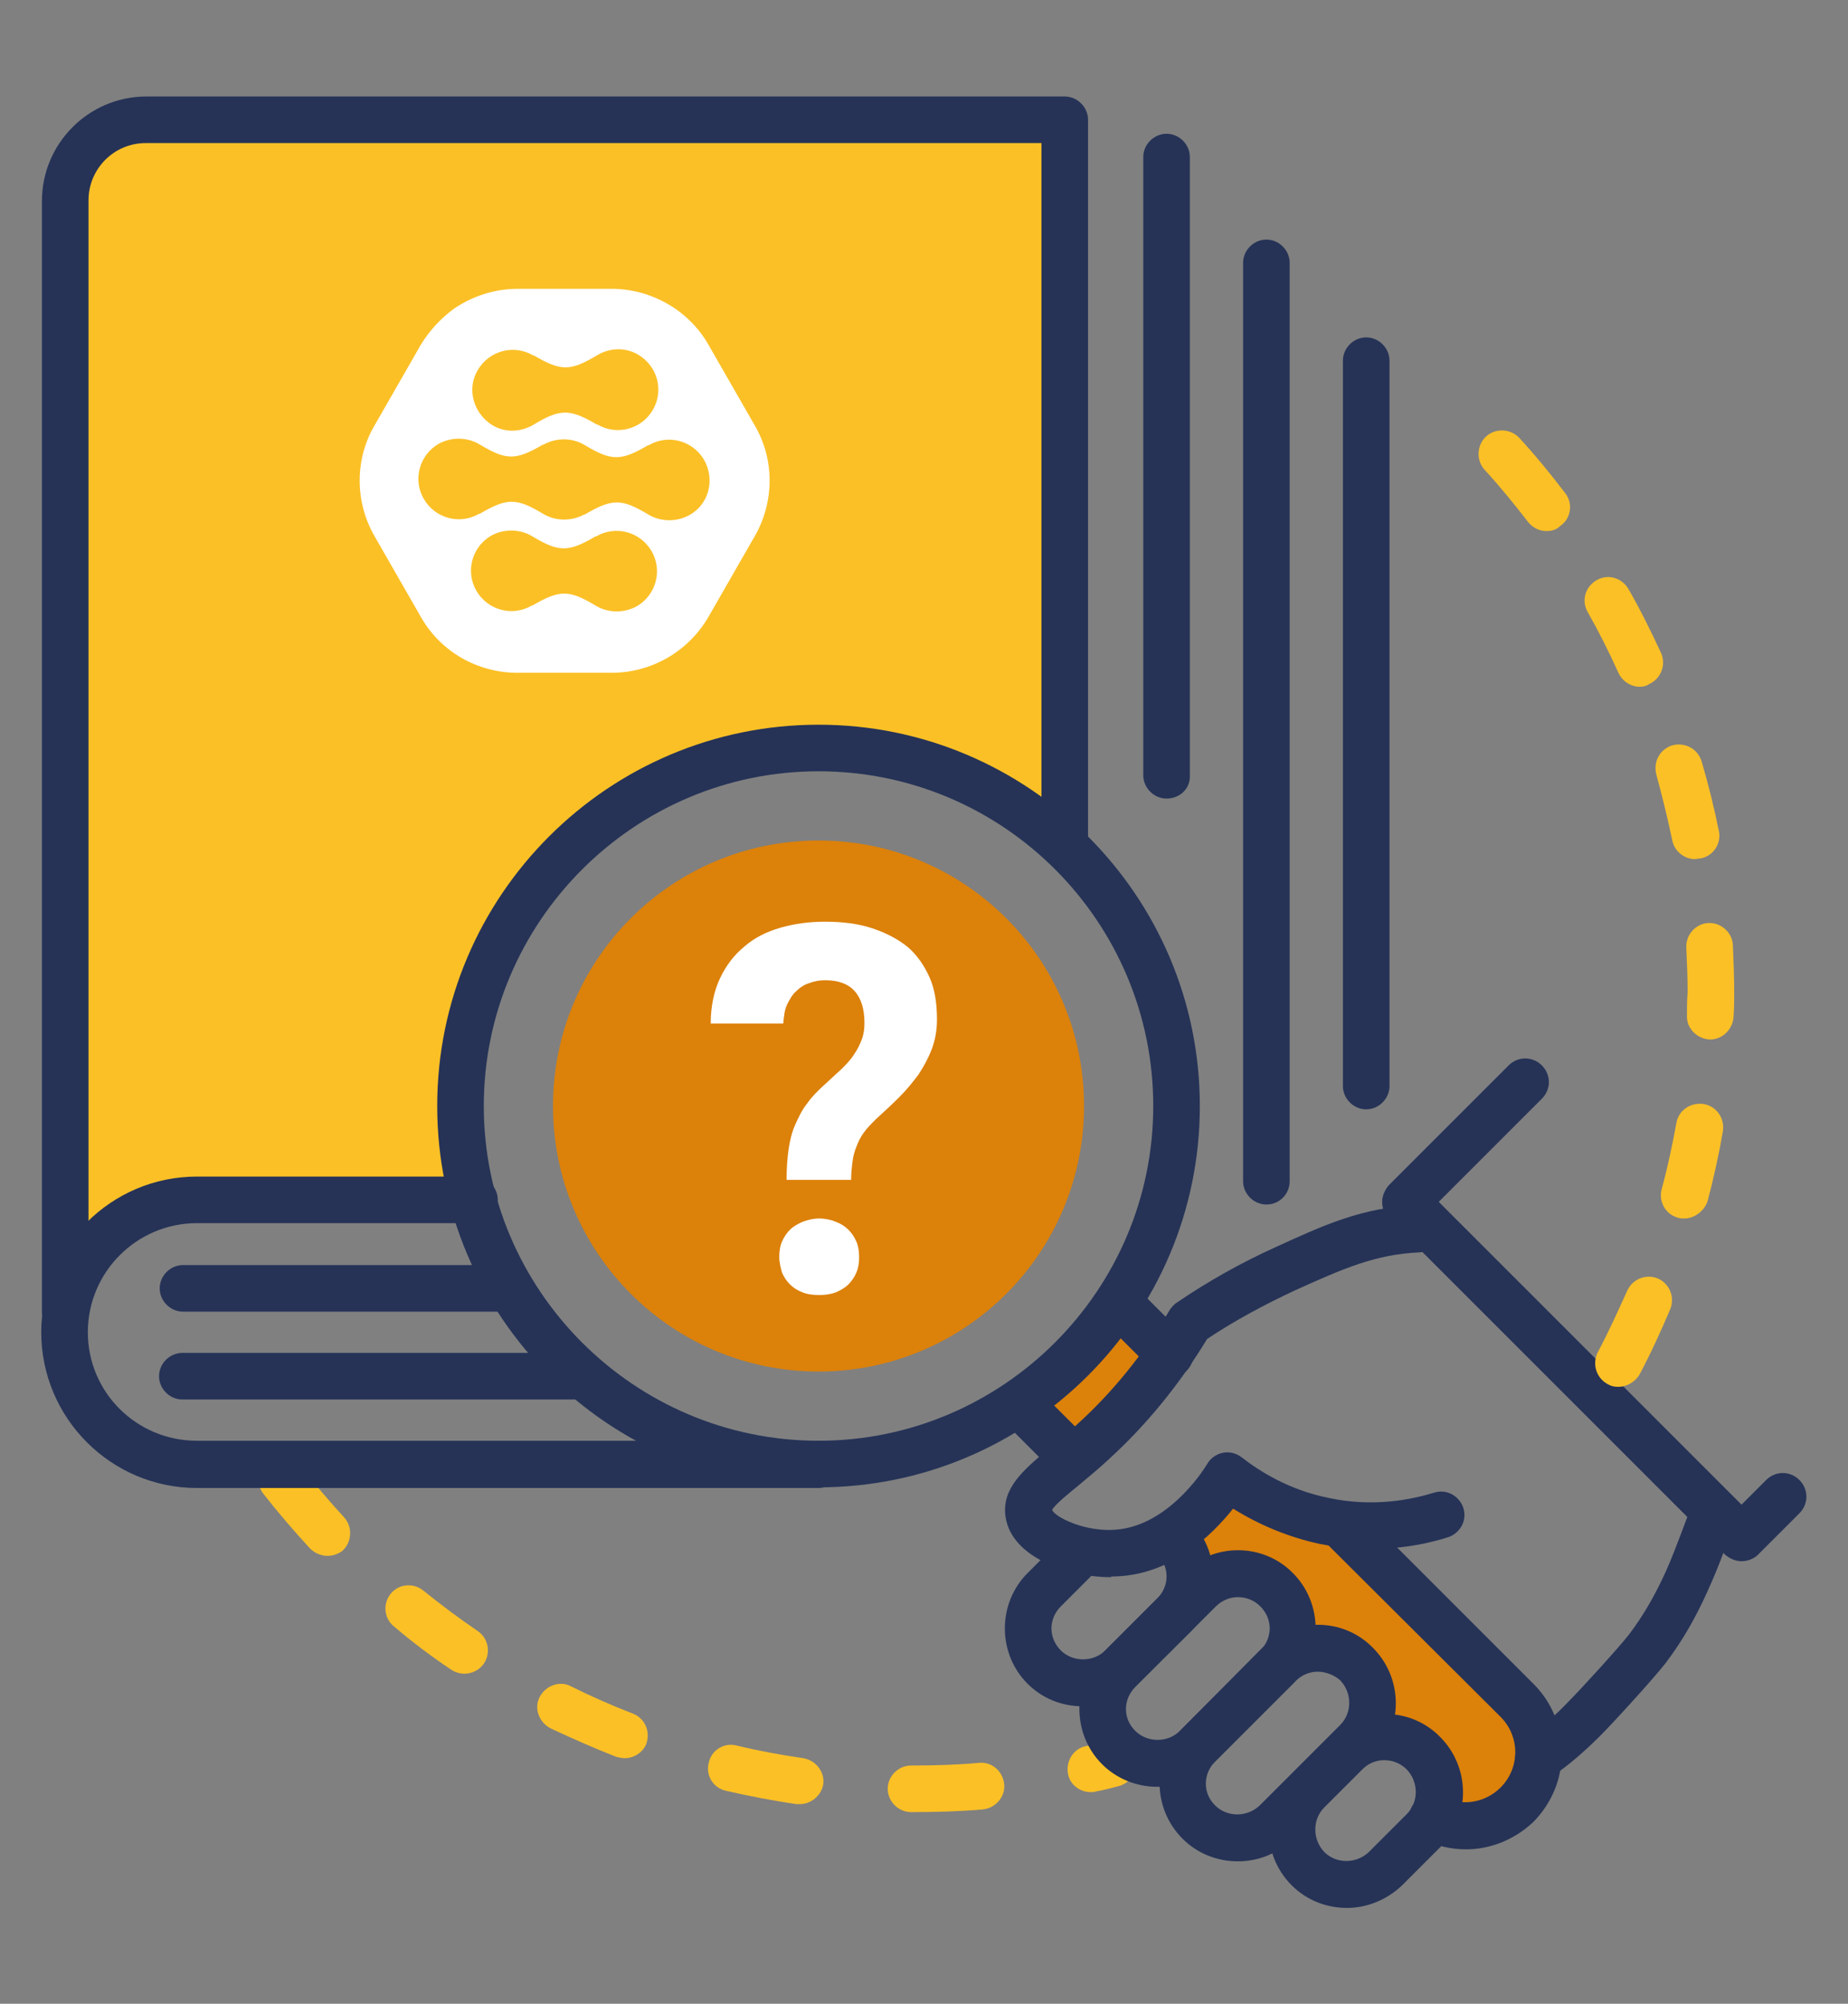 <?xml version="1.0" encoding="utf-8"?>
<!-- Generator: Adobe Illustrator 27.9.0, SVG Export Plug-In . SVG Version: 6.00 Build 0)  -->
<svg version="1.1" id="Layer_1" xmlns="http://www.w3.org/2000/svg" xmlns:xlink="http://www.w3.org/1999/xlink" x="0px" y="0px"
	 viewBox="0 0 277.7 301.1" style="enable-background:new 0 0 277.7 301.1;" xml:space="preserve">
<rect x="0" y="0" width="277.7" height="301.1" fill="#808080" stroke="none"/>
<style type="text/css">
	.st0{fill:#FBC026;}
	.st1{fill:#FFFFFF;}
	.st2{fill:#263357;}
	.st3{fill:#DC810A;}
</style>
<g>
	<g>
		<path class="st0" d="M137.2,272.3l-0.3,0c-1.9,0-3.5-1.6-3.5-3.5c0-1.9,1.6-3.5,3.5-3.5l0.4,0c3.2,0,6.6-0.1,9.8-0.4
			c2-0.2,3.6,1.3,3.8,3.2c0.2,1.9-1.3,3.6-3.2,3.8C144.2,272.2,140.7,272.3,137.2,272.3z M120.2,271.1c-0.2,0-0.3,0-0.5,0
			c-3.5-0.5-7.1-1.2-10.6-2c-1.9-0.4-3.1-2.3-2.6-4.2c0.4-1.9,2.3-3.1,4.2-2.6c3.3,0.8,6.6,1.4,10,1.9c1.9,0.3,3.3,2.1,3,4
			C123.4,269.8,121.9,271.1,120.2,271.1z M163.9,269.3c-1.6,0-3.1-1.1-3.4-2.7c-0.4-1.9,0.8-3.8,2.6-4.2c1.1-0.2,2.2-0.5,3.2-0.8
			c1.9-0.5,3.8,0.6,4.3,2.5c0.5,1.9-0.6,3.8-2.5,4.3c-1.1,0.3-2.3,0.6-3.4,0.8C164.4,269.3,164.2,269.3,163.9,269.3z M93.9,264.2
			c-0.4,0-0.9-0.1-1.3-0.2c-3.3-1.3-6.7-2.8-9.9-4.3c-1.7-0.9-2.5-3-1.6-4.7c0.9-1.7,3-2.5,4.7-1.6c3,1.5,6.2,2.9,9.3,4.1
			c1.8,0.7,2.7,2.7,2,4.6C96.6,263.3,95.3,264.2,93.9,264.2z M69.8,251.5c-0.7,0-1.4-0.2-2-0.6c-3-2-5.9-4.2-8.6-6.5
			c-1.5-1.2-1.7-3.4-0.5-4.9c1.2-1.5,3.4-1.7,4.9-0.5c2.6,2.1,5.4,4.2,8.2,6.1c1.6,1.1,2,3.3,0.9,4.9C72,251,70.9,251.5,69.8,251.5z
			 M49.2,233.8c-0.9,0-1.9-0.4-2.6-1.1c-2.4-2.6-4.8-5.4-7-8.2c-1.2-1.5-0.9-3.7,0.6-4.9c1.5-1.2,3.7-0.9,4.9,0.6
			c2.1,2.7,4.3,5.3,6.6,7.8c1.3,1.4,1.2,3.7-0.2,5C50.9,233.5,50,233.8,49.2,233.8z"/>
	</g>
	<path class="st0" d="M69.9,165.4c-1.2-27.9,24.6-51.6,51.6-51.6c15.7,0,29.2,7,38.5,17.9V18h-138c-6.7,0-12.1,5.4-12.1,12.1v159.4
		c13.7-12.3,38-10.7,55-9.9c2.6,0.1,5.1,0.2,7.7,0.3C71,175.2,70.1,170.4,69.9,165.4z"/>
	<path class="st1" d="M113.4,63.9l-7-12.2c-1.2-2.1-2.9-3.9-4.9-5.3c-2.8-1.9-6.1-3-9.6-3H77.8c-3.5,0-6.8,1.1-9.6,3
		c-1.9,1.4-3.6,3.2-4.9,5.3l-7,12.2c-3,5.1-3,11.5,0,16.7l7,12.2c3,5.2,8.5,8.3,14.5,8.3h14.1c6,0,11.5-3.2,14.5-8.3l7-12.2
		C116.4,75.4,116.4,69,113.4,63.9z M71.8,55.6c1.7-2.9,5.4-3.9,8.3-2.2c0,0,0,0,0.1,0l0,0c4.1,2.4,5.5,2.4,9.5,0
		c1.8-1.1,4.2-1.3,6.2-0.1c2.9,1.7,3.9,5.4,2.2,8.3c-1.7,2.9-5.4,3.9-8.3,2.2c0,0,0,0-0.1,0l0,0c-4.1-2.4-5.5-2.4-9.5,0
		c-1.8,1.1-4.2,1.3-6.2,0.1C71.1,62.1,70.1,58.4,71.8,55.6z M95.7,91.1c-2,1.1-4.4,1-6.2-0.1c-4-2.4-5.4-2.4-9.5,0l0,0
		c0,0,0,0-0.1,0c-2.9,1.7-6.6,0.7-8.3-2.2c-1.7-2.9-0.7-6.6,2.2-8.3c2-1.1,4.4-1,6.2,0.1c4,2.4,5.4,2.4,9.5,0l0,0c0,0,0,0,0.1,0
		c2.9-1.7,6.6-0.7,8.3,2.2C99.6,85.7,98.6,89.4,95.7,91.1z M103.6,77.4c-2,1.1-4.4,1-6.2-0.1c-4-2.4-5.4-2.4-9.5,0l0,0
		c0,0,0,0-0.1,0c-2,1.1-4.4,1-6.2-0.1c-4-2.4-5.4-2.4-9.5,0l0,0c0,0,0,0-0.1,0c-2.9,1.7-6.6,0.7-8.3-2.2c-1.7-2.9-0.7-6.6,2.2-8.3
		c2-1.1,4.4-1,6.2,0.1c4,2.4,5.4,2.4,9.5,0l0,0c0,0,0,0,0.1,0c2-1.1,4.4-1,6.2,0.1c4,2.4,5.4,2.4,9.5,0l0,0c0,0,0,0,0.1,0
		c2.9-1.7,6.6-0.7,8.3,2.2C107.5,72.1,106.5,75.8,103.6,77.4z"/>
	<g>
		<path class="st2" d="M9.8,200.7c-1.9,0-3.5-1.6-3.5-3.5v-167c0-8.6,7-15.7,15.7-15.7h138c1.9,0,3.5,1.6,3.5,3.5v109.1
			c0,1.9-1.6,3.5-3.5,3.5s-3.5-1.6-3.5-3.5V21.5H21.9c-4.8,0-8.6,3.9-8.6,8.6v167C13.3,199.1,11.7,200.7,9.8,200.7z"/>
	</g>
	<g>
		<path class="st2" d="M123,223.6H29.6c-12.9,0-23.4-10.5-23.4-23.4s10.5-23.4,23.4-23.4h41.7c1.9,0,3.5,1.6,3.5,3.5
			s-1.6,3.5-3.5,3.5H29.6c-9,0-16.4,7.3-16.4,16.4c0,9,7.3,16.3,16.4,16.3H123c1.9,0,3.5,1.6,3.5,3.5S125,223.6,123,223.6z"/>
	</g>
	<g>
		<path class="st2" d="M76.5,197.1h-49c-1.9,0-3.5-1.6-3.5-3.5s1.6-3.5,3.5-3.5h49c1.9,0,3.5,1.6,3.5,3.5S78.4,197.1,76.5,197.1z"/>
	</g>
	<g>
		<path class="st2" d="M87.2,210.3H27.4c-1.9,0-3.5-1.6-3.5-3.5c0-1.9,1.6-3.5,3.5-3.5h59.8c1.9,0,3.5,1.6,3.5,3.5
			C90.8,208.7,89.2,210.3,87.2,210.3z"/>
	</g>
	<g>
		<path class="st2" d="M175.3,120c-1.9,0-3.5-1.6-3.5-3.5V23.6c0-1.9,1.6-3.5,3.5-3.5s3.5,1.6,3.5,3.5v92.9
			C178.9,118.5,177.3,120,175.3,120z"/>
	</g>
	<g>
		<path class="st2" d="M190.3,181c-1.9,0-3.5-1.6-3.5-3.5v-138c0-1.9,1.6-3.5,3.5-3.5s3.5,1.6,3.5,3.5v138
			C193.8,179.4,192.3,181,190.3,181z"/>
	</g>
	<g>
		<path class="st2" d="M205.3,166.7c-1.9,0-3.5-1.6-3.5-3.5v-109c0-1.9,1.6-3.5,3.5-3.5s3.5,1.6,3.5,3.5v109
			C208.8,165.1,207.2,166.7,205.3,166.7z"/>
	</g>
	
		<rect x="154.1" y="203.2" transform="matrix(-0.707 0.707 -0.707 -0.707 428.755 239.147)" class="st3" width="21.5" height="10.3"/>
	<g>
		<path class="st2" d="M175.8,207c-0.9,0-1.8-0.3-2.5-1l-7-7c-1.4-1.4-1.4-3.6,0-5c1.4-1.4,3.6-1.4,5,0l7,7c1.4,1.4,1.4,3.6,0,5
			C177.7,206.7,176.8,207,175.8,207z"/>
	</g>
	<path class="st3" d="M213.4,263.1c-1.7-1.6-3.9-1.8-5.7-3.1c-2.7-2-1-0.7-1.4-4.2c-0.4-4.3-3.4-7.3-7.6-8.3c-3-0.7-2.9-0.3-4.3-3.2
		c-0.8-1.7-1.4-3.3-2.8-4.7c-3.3-3.3-6.8-1.8-10.5-3.5c-6.6-3-0.8-9,2.3-12c2.6-2.5,2.3-2.2,5.2-0.1c2.1,1.5,4.1,2.8,6.7,3.5
		c1.8,0.5,3.6,0.7,5.4,0.6l27.9,27.9c4.3,4.3,4.3,11.3,0,15.5c-2.7,2.7-6.6,3.7-10.1,2.9c-0.8-0.2-1.6-0.4-2.3-0.8
		C216.8,269.8,216.4,266,213.4,263.1z"/>
	<g>
		<path class="st2" d="M220.3,277.9c-2.2,0-4.5-0.5-6.6-1.6c-1.7-0.9-2.4-3-1.6-4.7c0.9-1.7,3-2.4,4.7-1.6c2.9,1.5,6.4,0.9,8.7-1.4
			c1.4-1.4,2.2-3.3,2.2-5.3c0-2-0.8-3.9-2.2-5.3L199,231.6c-1.4-1.4-1.4-3.6,0-5c1.4-1.4,3.6-1.4,5,0l26.5,26.5
			c2.7,2.7,4.2,6.4,4.2,10.3c0,3.9-1.5,7.5-4.2,10.3C227.7,276.4,224,277.9,220.3,277.9z"/>
	</g>
	<g>
		<path class="st2" d="M216.8,276.5c-0.2,0-0.5,0-0.7-0.1c-0.2-0.1-0.4-0.1-0.7-0.2c-0.2-0.1-0.4-0.2-0.6-0.3
			c-0.2-0.1-0.4-0.3-0.5-0.4c-0.2-0.2-0.3-0.3-0.4-0.5c-0.1-0.2-0.2-0.4-0.3-0.6s-0.1-0.4-0.2-0.7c-0.1-0.2-0.1-0.5-0.1-0.7
			c0-0.9,0.4-1.8,1-2.5c0.2-0.2,0.3-0.3,0.5-0.4c0.2-0.1,0.4-0.2,0.6-0.3c0.2-0.1,0.4-0.2,0.7-0.2c1.1-0.2,2.4,0.1,3.2,1
			c0.2,0.2,0.3,0.4,0.4,0.5c0.1,0.2,0.2,0.4,0.3,0.6c0.1,0.2,0.2,0.4,0.2,0.7c0.1,0.2,0.1,0.5,0.1,0.7c0,0.2,0,0.5-0.1,0.7
			c0,0.2-0.1,0.4-0.2,0.7c-0.1,0.2-0.2,0.4-0.3,0.6c-0.1,0.2-0.3,0.4-0.4,0.5C218.6,276.1,217.7,276.5,216.8,276.5z"/>
	</g>
	<g>
		<path class="st2" d="M231.2,267.6c-1.3,0-2.5-0.7-3.1-1.9c-0.9-1.7-0.3-3.9,1.5-4.8c1.4-0.7,4.3-3.3,5.9-5c2.2-2.2,8-8.6,9.3-10.3
			c2.2-2.9,3.9-5.9,5.5-9.4c0.9-2,1.6-3.9,2.3-5.7c0.4-1.1,0.8-2.1,1.2-3.2c0.7-1.8,2.8-2.7,4.6-1.9c1.8,0.7,2.7,2.8,1.9,4.6
			c-0.4,1-0.8,2-1.2,3c-0.7,1.9-1.5,3.9-2.5,6.1c-1.8,4-3.8,7.5-6.3,10.8c-1.7,2.2-7.7,8.8-10,11.1c-0.8,0.8-4.8,4.7-7.6,6.2
			C232.3,267.5,231.7,267.6,231.2,267.6z"/>
	</g>
	<g>
		<path class="st2" d="M123,223.5c-31.6,0-57.3-25.7-57.3-57.3s25.7-57.3,57.3-57.3c31.6,0,57.3,25.7,57.3,57.3
			S154.6,223.5,123,223.5z M123,115.9c-27.7,0-50.3,22.6-50.3,50.3s22.6,50.3,50.3,50.3s50.3-22.6,50.3-50.3S150.8,115.9,123,115.9z
			"/>
	</g>
	<g>
		<path class="st2" d="M162.7,256.4c-3.2,0-6.1-1.2-8.3-3.4c-2.2-2.2-3.4-5.2-3.4-8.3c0-3.1,1.2-6.1,3.4-8.3l5.2-5.2
			c1.4-1.4,3.6-1.4,5,0c1.4,1.4,1.4,3.6,0,5l-5.2,5.2c-0.9,0.9-1.4,2.1-1.4,3.3s0.5,2.4,1.4,3.3c1.8,1.8,4.9,1.8,6.7,0l7.8-7.8
			c0.9-0.9,1.4-2.1,1.4-3.3c0-1.3-0.5-2.4-1.4-3.3c-1.4-1.4-1.4-3.6,0-5c1.4-1.4,3.6-1.4,5,0c2.2,2.2,3.4,5.2,3.4,8.3
			c0,3.1-1.2,6.1-3.4,8.3L171,253C168.8,255.2,165.8,256.4,162.7,256.4z"/>
	</g>
	<g>
		<path class="st2" d="M173.9,268.5c-3.1,0-6.1-1.2-8.3-3.4c-2.2-2.2-3.4-5.2-3.4-8.3c0-3.1,1.2-6.1,3.4-8.3l12.1-12.1
			c4.6-4.6,12.1-4.6,16.6,0c2.2,2.2,3.4,5.2,3.4,8.3c0,3.1-1.2,6.1-3.4,8.3l-12.1,12.1C180,267.3,177.1,268.5,173.9,268.5z M186,240
			c-1.2,0-2.4,0.5-3.3,1.4l-12.1,12.1c-0.9,0.9-1.4,2.1-1.4,3.3c0,1.3,0.5,2.4,1.4,3.3c1.8,1.8,4.9,1.8,6.7,0l12.1-12.1
			c0.9-0.9,1.4-2.1,1.4-3.3s-0.5-2.4-1.4-3.3C188.4,240.4,187.2,240,186,240z"/>
	</g>
	<g>
		<path class="st2" d="M186,279.7c-3,0-6-1.1-8.3-3.4c-4.6-4.6-4.6-12.1,0-16.6l12-12.1c4.6-4.6,12.1-4.6,16.6,0
			c4.6,4.6,4.6,12.1,0,16.6l-12.1,12.1v0C192,278.6,189,279.7,186,279.7z M191.8,273.8L191.8,273.8L191.8,273.8z M198,251.2
			c-1.2,0-2.4,0.5-3.3,1.4l-12.1,12.1c-0.9,0.9-1.4,2.1-1.4,3.3c0,1.3,0.5,2.4,1.4,3.3c1.8,1.8,4.8,1.8,6.7,0l12.1-12.1
			c1.8-1.8,1.8-4.8,0-6.7C200.5,251.7,199.2,251.2,198,251.2z"/>
	</g>
	<g>
		<path class="st2" d="M202.4,286.7c-3,0-6-1.1-8.3-3.4c-4.6-4.6-4.6-12.1,0-16.6l5.7-5.7c4.6-4.6,12.1-4.6,16.6,0
			c4.6,4.6,4.6,12.1,0,16.6l-5.7,5.7C208.4,285.5,205.4,286.7,202.4,286.7z M208,264.5c-1.3,0-2.4,0.5-3.3,1.4l-5.7,5.7
			c-1.8,1.8-1.8,4.8,0,6.7c1.8,1.8,4.8,1.8,6.7,0l5.7-5.7c1.8-1.8,1.8-4.8,0-6.7C210.5,265,209.3,264.5,208,264.5z"/>
	</g>
	<g>
		<path class="st2" d="M166.8,237c-5.9,0-14.8-2.8-15.7-9.1c-0.6-4.3,2.7-7,6.6-10.3c1.3-1,2.7-2.2,4.2-3.6
			c5.3-4.8,10-10.6,13.9-17.2c0.3-0.4,0.6-0.8,1.1-1.1c4.7-3.2,9.7-6,14.8-8.3c7-3.2,13-6,21.2-6.3c1.9-0.1,3.6,1.4,3.7,3.4
			c0.1,1.9-1.4,3.6-3.4,3.7c-6.5,0.3-11.3,2.4-18.6,5.7c-4.5,2.1-9,4.5-13.2,7.3c-4.2,6.9-9.2,13-14.8,18.1
			c-1.6,1.5-3.1,2.7-4.4,3.8c-1.7,1.4-3.7,3-4.1,3.8c0.5,1.1,4.6,3.1,8.8,3c8.3-0.1,13.9-8.9,14.5-9.9c0.5-0.9,1.4-1.5,2.4-1.7
			c1-0.2,2,0.1,2.8,0.7c2.7,2.1,7.1,4.9,13.1,6.1c6.6,1.4,12.2,0.3,15.8-0.8c1.9-0.6,3.8,0.5,4.4,2.3c0.6,1.9-0.5,3.8-2.3,4.4
			c-4.4,1.4-11.3,2.6-19.3,1c-4.6-1-9-2.8-13-5.3c-3.2,4-9.4,10.2-18.3,10.2C167,237,166.9,237,166.8,237z"/>
	</g>
	<g>
		<path class="st2" d="M261.7,234.6c-0.9,0-1.8-0.4-2.5-1l-50.5-50.5c-0.7-0.7-1-1.6-1-2.5c0-0.9,0.4-1.8,1-2.5l18-18
			c1.4-1.4,3.6-1.4,5,0c1.4,1.4,1.4,3.6,0,5l-15.5,15.5l45.5,45.5l3.7-3.7c1.4-1.4,3.6-1.4,5,0c1.4,1.4,1.4,3.6,0,5l-6.2,6.2
			C263.6,234.2,262.7,234.6,261.7,234.6z"/>
	</g>
	<g>
		<path class="st2" d="M161.2,222.5c-0.9,0-1.8-0.3-2.5-1l-7-7c-1.4-1.4-1.4-3.6,0-5c1.4-1.4,3.6-1.4,5,0l7,7c1.4,1.4,1.4,3.6,0,5
			C163,222.2,162.1,222.5,161.2,222.5z"/>
	</g>
	<circle class="st3" cx="123" cy="166.2" r="39.9"/>
	<g>
		<path class="st1" d="M118.2,177.3c0-1.7,0.1-3.2,0.3-4.6c0.2-1.3,0.5-2.6,1-3.7c0.5-1.1,1-2.2,1.8-3.2c0.7-1,1.6-1.9,2.7-2.9
			c0.9-0.8,1.6-1.5,2.4-2.2c0.7-0.7,1.4-1.4,1.9-2.2c0.5-0.7,0.9-1.5,1.2-2.3c0.3-0.8,0.4-1.6,0.4-2.5c0-2.1-0.5-3.7-1.5-4.8
			c-1-1.1-2.5-1.6-4.4-1.6c-0.8,0-1.5,0.1-2.3,0.4c-0.7,0.2-1.4,0.6-2,1.2c-0.6,0.5-1,1.2-1.4,2c-0.4,0.8-0.5,1.8-0.6,2.9h-10.9
			c0-2.6,0.5-4.9,1.4-6.8c0.9-1.9,2.1-3.5,3.7-4.8c1.5-1.3,3.3-2.2,5.4-2.8c2.1-0.6,4.3-0.9,6.7-0.9c2.6,0,5,0.3,7.1,1
			c2.1,0.7,3.8,1.6,5.3,2.8c1.4,1.2,2.5,2.8,3.3,4.6c0.8,1.8,1.1,4,1.1,6.3c0,1.7-0.3,3.2-0.8,4.5c-0.5,1.3-1.2,2.6-2,3.8
			c-0.9,1.2-1.8,2.3-2.9,3.4c-1.1,1.1-2.3,2.2-3.5,3.3c-0.7,0.7-1.3,1.3-1.8,2c-0.5,0.7-0.8,1.3-1.1,2.1c-0.3,0.7-0.5,1.5-0.6,2.3
			c-0.1,0.8-0.2,1.7-0.2,2.7H118.2z M117.1,188.9c0-0.8,0.1-1.6,0.4-2.3c0.3-0.7,0.7-1.3,1.2-1.8c0.5-0.5,1.2-0.9,1.9-1.2
			c0.8-0.3,1.6-0.5,2.5-0.5c0.9,0,1.8,0.2,2.5,0.5c0.8,0.3,1.4,0.7,1.9,1.2c0.5,0.5,0.9,1.1,1.2,1.8c0.3,0.7,0.4,1.5,0.4,2.3
			c0,0.8-0.1,1.6-0.4,2.3c-0.3,0.7-0.7,1.3-1.2,1.8c-0.5,0.5-1.2,0.9-1.9,1.2c-0.8,0.3-1.6,0.4-2.5,0.4c-0.9,0-1.8-0.1-2.5-0.4
			c-0.8-0.3-1.4-0.7-1.9-1.2c-0.5-0.5-0.9-1.1-1.2-1.8C117.3,190.4,117.1,189.7,117.1,188.9z"/>
	</g>
	<g>
		<path class="st0" d="M243.2,208.4c-0.6,0-1.1-0.1-1.6-0.4c-1.7-0.9-2.4-3-1.5-4.8c1.6-3,3-6.1,4.4-9.2c0.8-1.8,2.8-2.6,4.6-1.9
			c1.8,0.8,2.6,2.8,1.9,4.6c-1.4,3.3-2.9,6.6-4.6,9.8C245.7,207.7,244.4,208.4,243.2,208.4z M253.1,183.1c-0.3,0-0.6,0-0.9-0.1
			c-1.9-0.5-3-2.4-2.5-4.3c0.9-3.3,1.6-6.6,2.2-9.9c0.3-1.9,2.1-3.2,4.1-2.9c1.9,0.3,3.2,2.1,2.9,4.1c-0.6,3.5-1.4,7.1-2.3,10.5
			C256.1,182,254.6,183.1,253.1,183.1z M257,156.2c0,0-0.1,0-0.1,0c-1.9-0.1-3.5-1.7-3.4-3.6c0-1.2,0-2.3,0.1-3.5
			c0-2.2-0.1-4.5-0.2-6.7c-0.1-1.9,1.4-3.6,3.3-3.7c1.9-0.1,3.6,1.4,3.7,3.3c0.1,2.4,0.2,4.7,0.2,7.1c0,1.2,0,2.4-0.1,3.7
			C260.4,154.6,258.9,156.2,257,156.2z M254.7,129.1c-1.6,0-3.1-1.2-3.4-2.8c-0.7-3.3-1.5-6.6-2.4-9.9c-0.5-1.9,0.5-3.8,2.4-4.4
			c1.9-0.5,3.8,0.5,4.4,2.4c1,3.4,1.9,7,2.6,10.5c0.4,1.9-0.9,3.8-2.8,4.1C255.2,129,254.9,129.1,254.7,129.1z M246.4,103.2
			c-1.3,0-2.6-0.8-3.2-2.1c-1.4-3.1-2.9-6.1-4.6-9.1c-1-1.7-0.4-3.8,1.3-4.8c1.7-1,3.8-0.4,4.8,1.3c1.8,3.1,3.4,6.4,4.9,9.6
			c0.8,1.8,0,3.9-1.8,4.7C247.4,103.1,246.9,103.2,246.4,103.2z M232.4,79.8c-1.1,0-2.1-0.5-2.8-1.4c-2.1-2.7-4.2-5.3-6.5-7.8
			c-1.3-1.4-1.2-3.7,0.2-5c1.4-1.3,3.7-1.2,5,0.2c2.4,2.6,4.7,5.4,6.9,8.3c1.2,1.5,0.9,3.8-0.7,4.9
			C233.9,79.6,233.2,79.8,232.4,79.8z"/>
	</g>
</g>
</svg>
